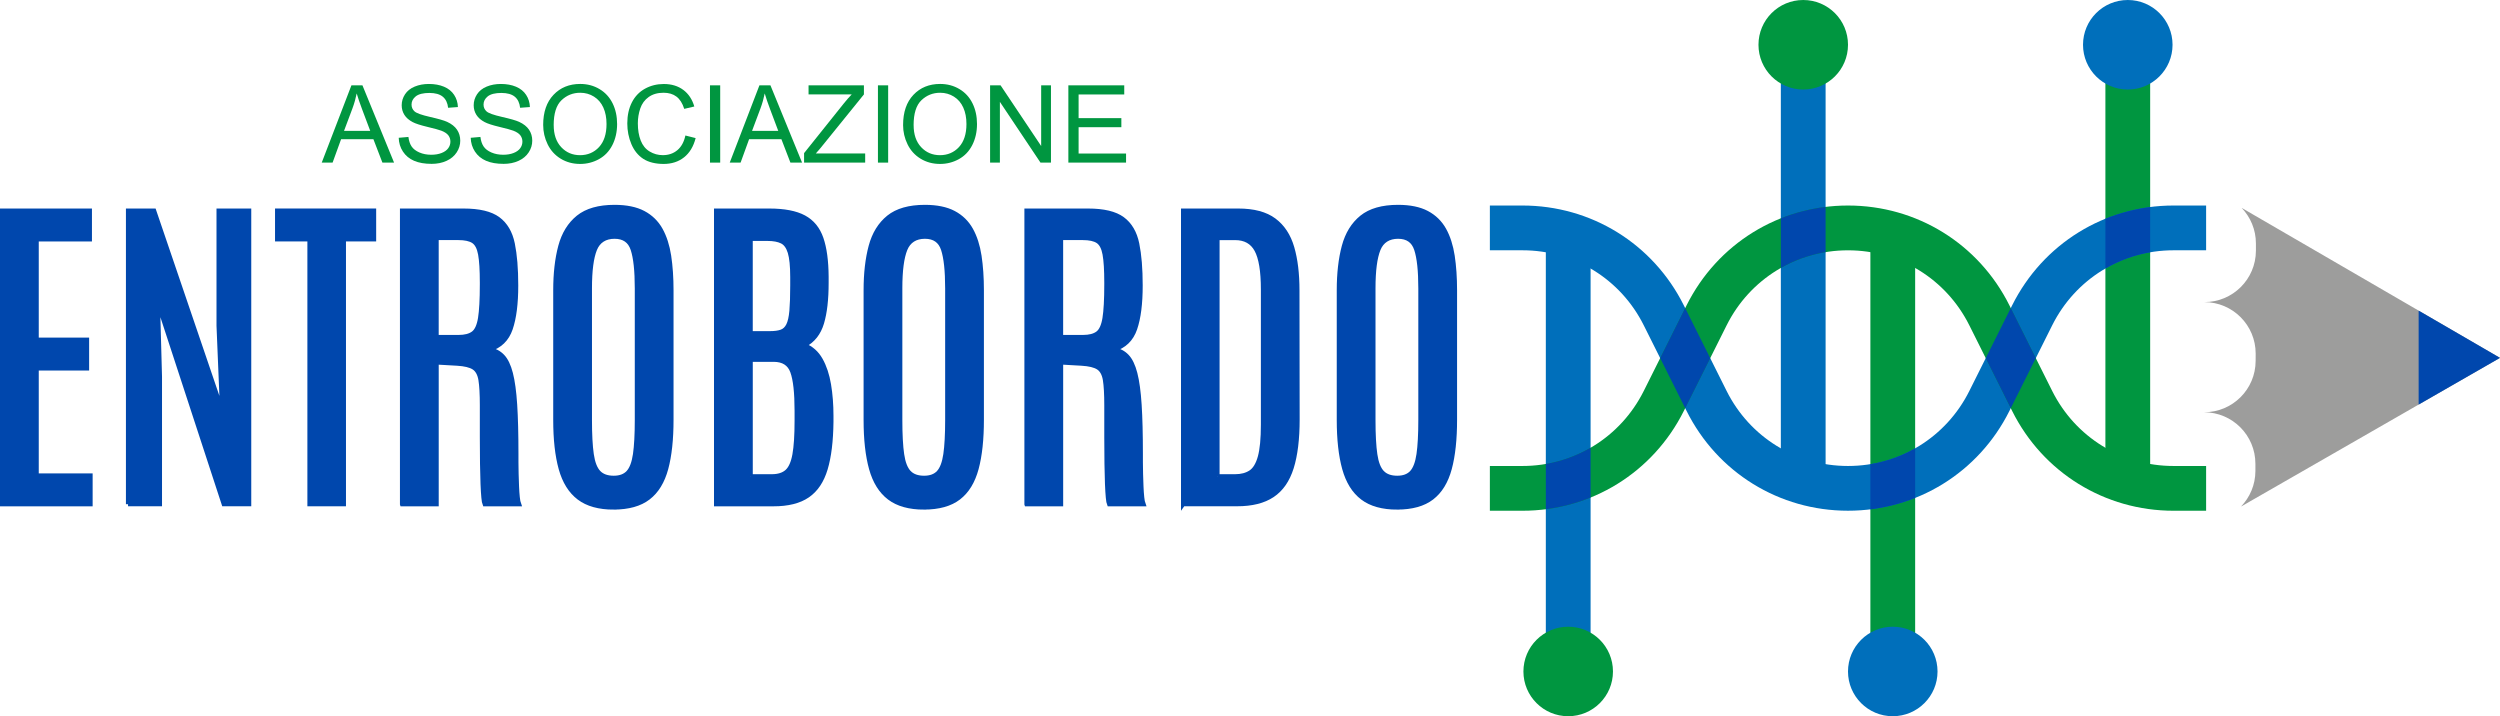 <svg xmlns="http://www.w3.org/2000/svg" id="Livello_2" viewBox="0 0 1132.6 324.49"><defs><style>      .cls-1 {        fill: #9d9d9c;      }      .cls-2 {        stroke: #0047ad;        stroke-miterlimit: 10;        stroke-width: 1.92px;      }      .cls-2, .cls-3 {        fill: #0047ad;      }      .cls-4 {        fill: #006fbb;      }      .cls-5 {        fill: #009640;      }    </style></defs><g id="Livello_1-2" data-name="Livello_1"><g><g><rect class="cls-5" x="847.36" y="111.55" width="20.28" height="192.67"></rect><path class="cls-4" d="M877.78,304.21c0,11.19-9.08,20.27-20.28,20.27s-20.28-9.08-20.28-20.27,9.07-20.28,20.28-20.28,20.28,9.07,20.28,20.28"></path><rect class="cls-4" x="700.32" y="111.55" width="20.28" height="182.53"></rect><path class="cls-5" d="M730.74,304.21c0,11.19-9.08,20.27-20.28,20.27s-20.29-9.08-20.29-20.27,9.07-20.28,20.29-20.28,20.28,9.07,20.28,20.28"></path><rect class="cls-4" x="806.79" y="20.28" width="20.28" height="195.2"></rect><path class="cls-5" d="M837.22,20.28c0,11.21-9.08,20.28-20.28,20.28s-20.28-9.07-20.28-20.28,9.07-20.28,20.28-20.28,20.28,9.08,20.28,20.28"></path><rect class="cls-5" x="953.83" y="30.43" width="20.28" height="182.53"></rect><path class="cls-4" d="M984.25,20.28c0,11.21-9.09,20.28-20.28,20.28s-20.28-9.07-20.28-20.28,9.07-20.28,20.28-20.28,20.28,9.08,20.28,20.28"></path><path class="cls-4" d="M674.97,113.39v-20.28h14.74c31.16,0,59.18,17.3,73.11,45.19l19.42,38.84c10.48,20.95,31.55,33.97,54.98,33.97s44.49-13.02,54.96-33.97l19.42-38.84c13.94-27.88,41.95-45.19,73.12-45.19h14.74v20.28h-14.74c-23.43,0-44.5,13.02-54.98,33.97l-19.41,38.84c-13.93,27.88-41.95,45.18-73.11,45.18s-59.19-17.31-73.12-45.18l-19.42-38.84c-10.47-20.95-31.54-33.97-54.97-33.97h-14.74Z"></path><path class="cls-3" d="M953.83,99.1v22.55c6.21-3.59,13.05-6.11,20.28-7.35v-20.5c-7.05.91-13.86,2.7-20.28,5.31"></path><path class="cls-3" d="M867.64,225.59v-22.47c-6.21,3.53-13.07,5.97-20.29,7.16v20.48c7.04-.87,13.85-2.61,20.29-5.17"></path><path class="cls-5" d="M674.97,231.39v-20.28h14.74c23.43,0,44.49-13.02,54.97-33.97l19.42-38.84c13.93-27.88,41.95-45.19,73.12-45.19s59.18,17.31,73.11,45.19l19.41,38.84c10.48,20.95,31.54,33.97,54.98,33.97h14.74v20.28h-14.74c-31.17,0-59.19-17.31-73.12-45.18l-19.42-38.84c-10.47-20.95-31.54-33.97-54.96-33.97s-44.5,13.02-54.98,33.97l-19.42,38.84c-13.93,27.88-41.95,45.18-73.11,45.18h-14.74Z"></path><path class="cls-3" d="M806.79,98.91v22.47c6.21-3.53,13.06-5.97,20.28-7.16v-20.48c-7.04.86-13.85,2.6-20.28,5.16"></path><path class="cls-3" d="M720.6,225.39v-22.55c-6.2,3.6-13.06,6.1-20.28,7.35v20.51c7.04-.92,13.85-2.7,20.28-5.32"></path><polygon class="cls-3" points="910.96 139.57 899.63 162.25 910.96 184.92 922.3 162.25 910.96 139.57"></polygon><polygon class="cls-3" points="763.46 184.92 774.8 162.25 763.46 139.57 752.13 162.25 763.46 184.92"></polygon><path class="cls-1" d="M1022.02,110.32v3.28c-.03,12.87-10.5,23.29-23.37,23.26,12.88.03,23.28,10.48,23.26,23.36l-.02,3.28c-.02,12.88-10.48,23.29-23.36,23.26,12.87.03,23.28,10.49,23.26,23.37v3.27c-.02,6.26-2.52,11.93-6.54,16.1l38.38-22.03,78.97-45.35-78.77-45.73-38.27-22.21c4,4.21,6.47,9.87,6.46,16.14"></path><polygon class="cls-3" points="1095.74 183.29 1095.74 140.73 1132.6 162.13 1095.74 183.29"></polygon></g><g><g><path class="cls-5" d="M145.76,73.67l13.45-35.01h4.99l14.33,35.01h-5.28l-4.08-10.6h-14.64l-3.85,10.6h-4.92ZM155.86,59.29h11.87l-3.65-9.7c-1.11-2.95-1.94-5.37-2.48-7.26-.45,2.25-1.07,4.47-1.89,6.69l-3.85,10.27Z"></path><path class="cls-5" d="M180.66,62.42l4.37-.38c.21,1.75.69,3.19,1.44,4.31.76,1.12,1.93,2.03,3.52,2.72,1.59.69,3.38,1.04,5.37,1.04,1.77,0,3.33-.26,4.68-.79,1.35-.53,2.36-1.25,3.02-2.16.66-.91.99-1.91.99-3s-.32-2.06-.96-2.88c-.64-.82-1.69-1.51-3.15-2.07-.94-.37-3.02-.94-6.23-1.71-3.22-.77-5.47-1.5-6.76-2.19-1.67-.88-2.92-1.96-3.74-3.26-.82-1.3-1.23-2.75-1.23-4.36,0-1.77.5-3.42,1.5-4.96,1-1.54,2.47-2.7,4.39-3.5,1.93-.8,4.07-1.19,6.42-1.19,2.6,0,4.88.42,6.87,1.25,1.98.84,3.51,2.07,4.57,3.69,1.07,1.62,1.64,3.46,1.72,5.52l-4.44.33c-.24-2.21-1.05-3.89-2.42-5.02-1.38-1.13-3.41-1.7-6.1-1.7s-4.84.51-6.13,1.54c-1.28,1.03-1.92,2.27-1.92,3.71,0,1.26.45,2.29,1.36,3.11.89.81,3.22,1.64,6.99,2.5,3.77.85,6.35,1.6,7.75,2.23,2.04.94,3.54,2.13,4.51,3.57.97,1.44,1.46,3.1,1.46,4.98s-.53,3.62-1.6,5.27c-1.07,1.65-2.6,2.93-4.6,3.85-2,.92-4.25,1.37-6.75,1.37-3.17,0-5.82-.46-7.97-1.39-2.14-.92-3.82-2.31-5.04-4.17-1.22-1.86-1.86-3.95-1.92-6.29Z"></path><path class="cls-5" d="M213.28,62.42l4.37-.38c.21,1.75.69,3.19,1.44,4.31.76,1.12,1.93,2.03,3.52,2.72,1.59.69,3.38,1.04,5.37,1.04,1.77,0,3.33-.26,4.68-.79,1.35-.53,2.36-1.25,3.02-2.16.66-.91.99-1.91.99-3s-.32-2.06-.96-2.88c-.64-.82-1.69-1.51-3.15-2.07-.94-.37-3.02-.94-6.23-1.71-3.22-.77-5.47-1.5-6.76-2.19-1.67-.88-2.92-1.96-3.74-3.26-.82-1.3-1.23-2.75-1.23-4.36,0-1.77.5-3.42,1.5-4.96,1-1.54,2.47-2.7,4.39-3.5,1.93-.8,4.07-1.19,6.42-1.19,2.6,0,4.88.42,6.87,1.25,1.98.84,3.51,2.07,4.57,3.69,1.07,1.62,1.64,3.46,1.72,5.52l-4.44.33c-.24-2.21-1.05-3.89-2.42-5.02-1.38-1.13-3.41-1.7-6.1-1.7s-4.84.51-6.13,1.54c-1.28,1.03-1.92,2.27-1.92,3.71,0,1.26.45,2.29,1.36,3.11.89.81,3.22,1.64,6.99,2.5,3.77.85,6.35,1.6,7.75,2.23,2.04.94,3.54,2.13,4.51,3.57.97,1.44,1.46,3.1,1.46,4.98s-.53,3.62-1.6,5.27c-1.07,1.65-2.6,2.93-4.6,3.85-2,.92-4.25,1.37-6.75,1.37-3.17,0-5.82-.46-7.97-1.39-2.14-.92-3.82-2.31-5.04-4.17-1.22-1.86-1.86-3.95-1.92-6.29Z"></path><path class="cls-5" d="M246.08,56.61c0-5.81,1.56-10.36,4.68-13.65,3.12-3.29,7.15-4.93,12.09-4.93,3.23,0,6.15.77,8.74,2.32,2.6,1.54,4.57,3.7,5.94,6.46,1.36,2.76,2.04,5.9,2.04,9.4s-.72,6.73-2.15,9.53c-1.43,2.8-3.46,4.92-6.09,6.37-2.63,1.44-5.46,2.16-8.5,2.16-3.3,0-6.24-.8-8.84-2.39-2.6-1.59-4.56-3.77-5.9-6.52-1.34-2.75-2.01-5.67-2.01-8.74ZM250.85,56.69c0,4.22,1.13,7.54,3.4,9.97,2.27,2.43,5.12,3.64,8.54,3.64s6.36-1.23,8.61-3.68c2.25-2.45,3.38-5.93,3.38-10.44,0-2.85-.48-5.34-1.44-7.46-.96-2.13-2.37-3.77-4.23-4.94-1.86-1.17-3.94-1.76-6.25-1.76-3.28,0-6.1,1.13-8.47,3.38-2.36,2.25-3.55,6.02-3.55,11.29Z"></path><path class="cls-5" d="M310.52,61.39l4.63,1.17c-.97,3.81-2.72,6.71-5.24,8.71-2.52,2-5.61,3-9.26,3s-6.84-.77-9.21-2.3c-2.36-1.54-4.16-3.76-5.4-6.68-1.23-2.91-1.85-6.04-1.85-9.39,0-3.65.7-6.83,2.09-9.54,1.39-2.71,3.38-4.78,5.95-6.19,2.57-1.41,5.4-2.11,8.49-2.11,3.5,0,6.45.89,8.84,2.67,2.39,1.78,4.05,4.29,4.99,7.52l-4.56,1.07c-.81-2.55-1.99-4.4-3.53-5.56-1.54-1.16-3.49-1.74-5.83-1.74-2.69,0-4.94.64-6.75,1.93-1.81,1.29-3.08,3.02-3.81,5.19-.73,2.17-1.1,4.41-1.1,6.72,0,2.98.43,5.58,1.3,7.8.87,2.22,2.22,3.88,4.05,4.98,1.83,1.1,3.81,1.65,5.95,1.65,2.6,0,4.79-.75,6.59-2.25,1.8-1.5,3.02-3.72,3.65-6.66Z"></path><path class="cls-5" d="M321.65,73.67v-35.01h4.63v35.01h-4.63Z"></path><path class="cls-5" d="M330.6,73.67l13.45-35.01h4.99l14.33,35.01h-5.28l-4.08-10.6h-14.64l-3.85,10.6h-4.92ZM340.71,59.29h11.87l-3.65-9.7c-1.11-2.95-1.94-5.37-2.48-7.26-.45,2.25-1.07,4.47-1.89,6.69l-3.85,10.27Z"></path><path class="cls-5" d="M364.28,73.67v-4.3l17.94-22.43c1.27-1.59,2.48-2.98,3.63-4.16h-19.54v-4.13h25.08v4.13l-19.66,24.29-2.13,2.46h22.36v4.13h-27.68Z"></path><path class="cls-5" d="M397.74,73.67v-35.01h4.63v35.01h-4.63Z"></path><path class="cls-5" d="M409.14,56.61c0-5.81,1.56-10.36,4.68-13.65,3.12-3.29,7.15-4.93,12.09-4.93,3.23,0,6.15.77,8.74,2.32,2.6,1.54,4.57,3.7,5.93,6.46,1.36,2.76,2.04,5.9,2.04,9.4s-.72,6.73-2.15,9.53c-1.43,2.8-3.46,4.92-6.09,6.37-2.63,1.44-5.46,2.16-8.5,2.16-3.3,0-6.24-.8-8.84-2.39-2.6-1.59-4.56-3.77-5.9-6.52-1.34-2.75-2.01-5.67-2.01-8.74ZM413.91,56.69c0,4.22,1.13,7.54,3.4,9.97,2.27,2.43,5.12,3.64,8.54,3.64s6.36-1.23,8.61-3.68c2.25-2.45,3.38-5.93,3.38-10.44,0-2.85-.48-5.34-1.44-7.46-.96-2.13-2.37-3.77-4.23-4.94-1.86-1.17-3.94-1.76-6.25-1.76-3.28,0-6.1,1.13-8.47,3.38-2.36,2.25-3.55,6.02-3.55,11.29Z"></path><path class="cls-5" d="M448.55,73.67v-35.01h4.75l18.39,27.49v-27.49h4.44v35.01h-4.75l-18.39-27.52v27.52h-4.44Z"></path><path class="cls-5" d="M484.01,73.67v-35.01h25.32v4.13h-20.68v10.72h19.37v4.11h-19.37v11.92h21.5v4.13h-26.13Z"></path></g><g><path class="cls-2" d="M.96,228.41V95.43h39.74v13h-24.1v45.49h22.82v13h-22.82v48.51h24.41v13H.96Z"></path><path class="cls-2" d="M58.01,228.41V95.43h11.79l30.83,90.52-1.59-38.46v-52.06h13.83v132.98h-11.49l-29.85-91.28.91,33.55v57.73h-14.43Z"></path><path class="cls-2" d="M140.22,228.41v-119.99h-14.66v-13h43.9v13h-13.68v119.99h-15.56Z"></path><path class="cls-2" d="M182.15,228.41V95.43h27.88c7.05,0,12.27,1.25,15.64,3.74,3.37,2.49,5.58,6.25,6.61,11.26,1.03,5.01,1.55,11.32,1.55,18.93,0,8.21-.83,14.73-2.49,19.57-1.66,4.84-4.89,7.96-9.67,9.37,2.42.4,4.42,1.44,6.01,3.1,1.59,1.66,2.83,4.26,3.74,7.78.91,3.53,1.55,8.25,1.93,14.17.38,5.92.57,13.36.57,22.33v3.7c0,1.61.02,3.38.08,5.29.05,1.92.11,3.8.19,5.67.08,1.86.19,3.51.34,4.95.15,1.44.35,2.48.6,3.14h-15.57c-.2-.45-.38-1.46-.53-3.02-.15-1.56-.28-3.63-.38-6.2-.1-2.57-.18-5.63-.23-9.18-.05-3.55-.08-7.53-.08-11.94v-14.47c0-5.04-.21-8.88-.64-11.52-.43-2.64-1.44-4.48-3.02-5.52-1.59-1.03-4.12-1.65-7.59-1.85l-9.29-.53v64.23h-15.64ZM197.79,152.7h9.97c2.87,0,5.07-.57,6.61-1.7,1.54-1.13,2.58-3.4,3.14-6.8.55-3.4.83-8.5.83-15.3v-.91c0-5.64-.26-9.91-.79-12.81-.53-2.9-1.55-4.85-3.06-5.86-1.51-1.01-3.8-1.51-6.88-1.51h-9.82v44.88Z"></path><path class="cls-2" d="M278.04,229.92c-6.65,0-11.9-1.46-15.75-4.38s-6.6-7.33-8.24-13.22c-1.64-5.89-2.46-13.27-2.46-22.14v-58.63c0-7.66.76-14.31,2.27-19.95,1.51-5.64,4.21-10.02,8.08-13.15,3.88-3.12,9.37-4.69,16.47-4.69,5.34,0,9.7.9,13.07,2.68,3.37,1.79,5.98,4.33,7.82,7.63,1.84,3.3,3.11,7.27,3.82,11.9.7,4.63,1.06,9.82,1.06,15.56v58.63c0,8.87-.79,16.24-2.38,22.14-1.59,5.89-4.28,10.3-8.09,13.22-3.8,2.92-9.03,4.38-15.68,4.38ZM278.04,216.48c2.87,0,5.06-.82,6.57-2.46,1.51-1.64,2.54-4.37,3.1-8.2.55-3.83.83-8.99.83-15.49v-59.69c0-7.96-.63-13.85-1.89-17.68-1.26-3.83-4-5.74-8.24-5.74s-7.34,1.9-8.88,5.7c-1.54,3.8-2.3,9.68-2.3,17.64v59.77c0,6.55.28,11.72.83,15.53.55,3.8,1.61,6.52,3.17,8.16,1.56,1.64,3.83,2.46,6.8,2.46Z"></path><path class="cls-2" d="M324.43,228.41V95.43h24.03c6.8,0,12.06,1.01,15.79,3.02,3.73,2.02,6.35,5.21,7.86,9.6,1.51,4.38,2.29,10.15,2.34,17.3v2.87c0,7.4-.69,13.44-2.08,18.1-1.39,4.66-4.04,8.02-7.97,10.09,3.17,1.26,5.64,3.45,7.4,6.57,1.76,3.12,3.01,6.88,3.74,11.26.73,4.38,1.1,9.09,1.1,14.13v2.8c-.1,8.67-.97,15.74-2.61,21.23-1.64,5.49-4.34,9.53-8.12,12.13-3.78,2.6-8.94,3.89-15.49,3.89h-25.99ZM340.07,150.97h8.84c2.12,0,3.83-.24,5.14-.72,1.31-.48,2.33-1.45,3.06-2.91.73-1.46,1.22-3.63,1.47-6.5.25-2.87.38-6.72.38-11.56v-3.7c0-5.04-.38-8.79-1.13-11.26-.76-2.47-1.95-4.11-3.59-4.91-1.64-.81-3.79-1.21-6.46-1.21h-7.71v42.77ZM340.07,215.79h9.6c2.97,0,5.26-.73,6.88-2.19,1.61-1.46,2.75-4.02,3.4-7.67.65-3.65.98-8.73.98-15.23v-4.61c0-8.21-.65-14.12-1.96-17.72-1.31-3.6-4.13-5.4-8.46-5.4h-10.43v52.82Z"></path><path class="cls-2" d="M418.65,229.92c-6.65,0-11.9-1.46-15.75-4.38s-6.6-7.33-8.24-13.22c-1.64-5.89-2.46-13.27-2.46-22.14v-58.63c0-7.66.76-14.31,2.27-19.95,1.51-5.64,4.21-10.02,8.08-13.15,3.88-3.12,9.37-4.69,16.47-4.69,5.34,0,9.7.9,13.07,2.68,3.37,1.79,5.98,4.33,7.82,7.63,1.84,3.3,3.11,7.27,3.82,11.9.7,4.63,1.06,9.82,1.06,15.56v58.63c0,8.87-.79,16.24-2.38,22.14-1.59,5.89-4.28,10.3-8.08,13.22-3.8,2.92-9.03,4.38-15.68,4.38ZM418.65,216.48c2.87,0,5.06-.82,6.57-2.46,1.51-1.64,2.54-4.37,3.1-8.2.55-3.83.83-8.99.83-15.49v-59.69c0-7.96-.63-13.85-1.89-17.68-1.26-3.83-4-5.74-8.24-5.74s-7.34,1.9-8.88,5.7c-1.54,3.8-2.3,9.68-2.3,17.64v59.77c0,6.55.28,11.72.83,15.53.55,3.8,1.61,6.52,3.17,8.16,1.56,1.64,3.83,2.46,6.8,2.46Z"></path><path class="cls-2" d="M465.05,228.41V95.43h27.88c7.05,0,12.27,1.25,15.64,3.74,3.37,2.49,5.58,6.25,6.61,11.26,1.03,5.01,1.55,11.32,1.55,18.93,0,8.21-.83,14.73-2.49,19.57-1.66,4.84-4.89,7.96-9.67,9.37,2.42.4,4.42,1.44,6.01,3.1,1.59,1.66,2.83,4.26,3.74,7.78.91,3.53,1.55,8.25,1.93,14.17.38,5.92.57,13.36.57,22.33v3.7c0,1.61.02,3.38.08,5.29.05,1.92.11,3.8.19,5.67.08,1.86.19,3.51.34,4.95.15,1.44.35,2.48.6,3.14h-15.57c-.2-.45-.38-1.46-.53-3.02-.15-1.56-.28-3.63-.38-6.2-.1-2.57-.18-5.63-.23-9.18-.05-3.55-.08-7.53-.08-11.94v-14.47c0-5.04-.21-8.88-.64-11.52-.43-2.64-1.44-4.48-3.02-5.52-1.59-1.03-4.12-1.65-7.59-1.85l-9.29-.53v64.23h-15.64ZM480.69,152.7h9.97c2.87,0,5.07-.57,6.61-1.7,1.54-1.13,2.58-3.4,3.14-6.8.55-3.4.83-8.5.83-15.3v-.91c0-5.64-.26-9.91-.79-12.81-.53-2.9-1.55-4.85-3.06-5.86-1.51-1.01-3.8-1.51-6.88-1.51h-9.82v44.88Z"></path><path class="cls-2" d="M536,228.41V95.43h25.01c6.95,0,12.37,1.45,16.25,4.34,3.88,2.9,6.6,7.04,8.16,12.43,1.56,5.39,2.34,11.84,2.34,19.34l.08,58.41c0,8.97-.9,16.28-2.68,21.95-1.79,5.67-4.68,9.84-8.69,12.5-4,2.67-9.33,4-15.98,4h-24.48ZM551.56,215.79h8.01c2.82,0,5.16-.62,7.03-1.85,1.86-1.23,3.26-3.54,4.19-6.91.93-3.38,1.4-8.26,1.4-14.66v-61.2c0-8.36-.98-14.34-2.95-17.95-1.96-3.6-5.19-5.4-9.67-5.4h-8.01v107.97Z"></path><path class="cls-2" d="M633.01,229.92c-6.65,0-11.9-1.46-15.75-4.38s-6.6-7.33-8.24-13.22c-1.64-5.89-2.46-13.27-2.46-22.14v-58.63c0-7.66.76-14.31,2.27-19.95,1.51-5.64,4.21-10.02,8.08-13.15,3.88-3.12,9.37-4.69,16.47-4.69,5.34,0,9.7.9,13.07,2.68,3.37,1.79,5.98,4.33,7.82,7.63,1.84,3.3,3.11,7.27,3.82,11.9.7,4.63,1.06,9.82,1.06,15.56v58.63c0,8.87-.79,16.24-2.38,22.14-1.59,5.89-4.28,10.3-8.08,13.22-3.8,2.92-9.03,4.38-15.68,4.38ZM633.01,216.48c2.87,0,5.06-.82,6.57-2.46,1.51-1.64,2.54-4.37,3.1-8.2.55-3.83.83-8.99.83-15.49v-59.69c0-7.96-.63-13.85-1.89-17.68-1.26-3.83-4-5.74-8.24-5.74s-7.34,1.9-8.88,5.7c-1.54,3.8-2.3,9.68-2.3,17.64v59.77c0,6.55.28,11.72.83,15.53.55,3.8,1.61,6.52,3.17,8.16,1.56,1.64,3.83,2.46,6.8,2.46Z"></path></g></g></g></g></svg>